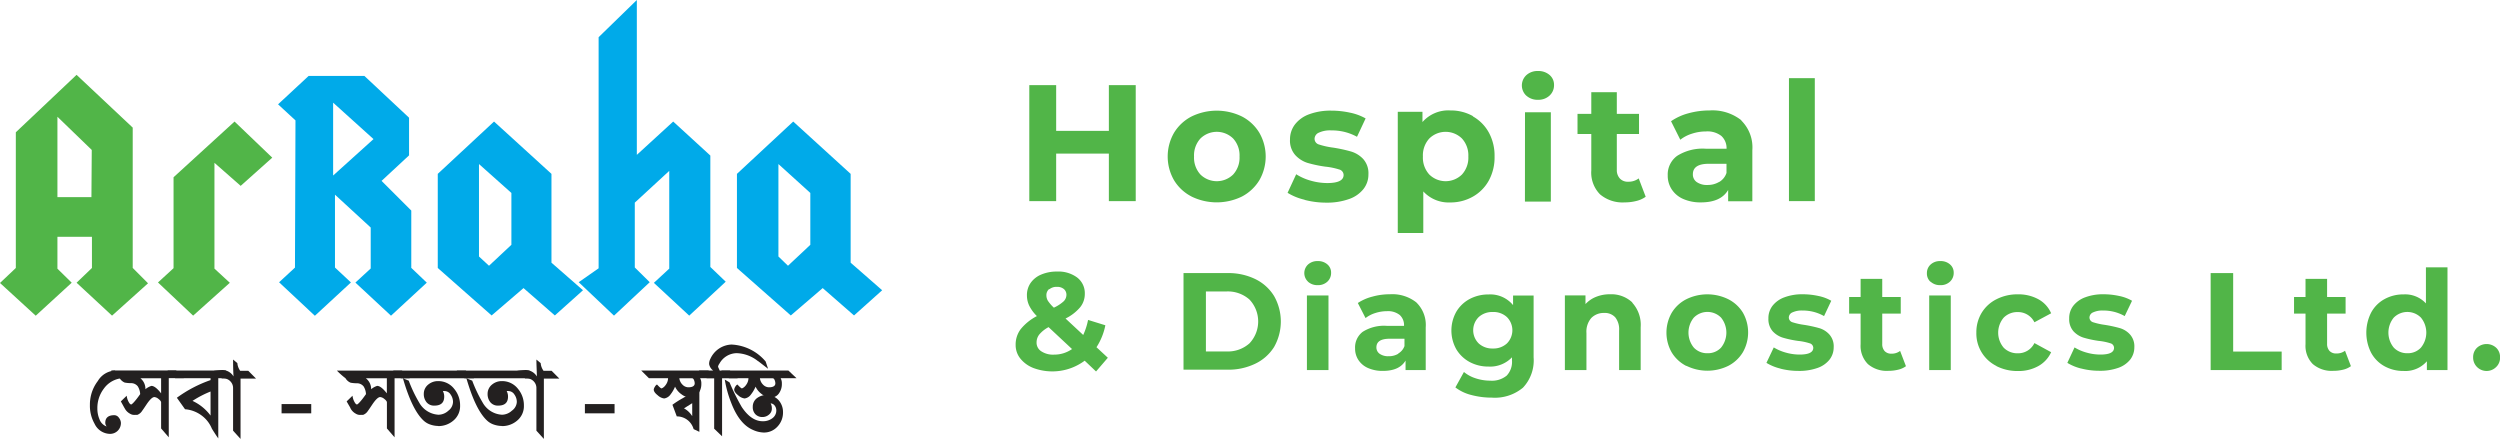 <svg xmlns="http://www.w3.org/2000/svg" viewBox="0 0 391.82 68.76"><defs><style>.cls-1{fill:#232020;}.cls-2{fill:#51b548;}.cls-3{fill:#00aae9;}.cls-4{fill:none;}</style></defs><title>header</title><g id="Layer_2" data-name="Layer 2"><g id="Layer_2-2" data-name="Layer 2"><g id="Layer_2-2-2" data-name="Layer 2-2"><path class="cls-1" d="M16.71,66.83a.93.93,0,0,1-.21-.56c0-.8.48-1.2,1.43-1.2a.89.89,0,0,1,.71.41,1.37,1.37,0,0,1,.31.79A1.69,1.69,0,0,1,17.25,68a2.72,2.72,0,0,1-2.43-1.59,5.71,5.71,0,0,1-.73-2.88c0-.26,0-.55.05-.89a6,6,0,0,1,1.19-2.92A3.32,3.32,0,0,1,18,58.08l1.19,1.19a3.94,3.94,0,0,0-2.93,1.66,5,5,0,0,0-1,3.07,4.27,4.27,0,0,0,.33,1.71,1.85,1.85,0,0,0,1.09,1.12Z"/><path class="cls-1" d="M26.45,59.28v9.26l-1.2-1.39V63.07c0-.15-.13-.33-.39-.53a1.2,1.2,0,0,0-.66-.31c-.32,0-.75.42-1.31,1.27q-.54.81-.6.87a1.53,1.53,0,0,1-.77.65l-.35,0a1.21,1.21,0,0,1-.79-.18,2,2,0,0,1-.84-.85c-.05-.07-.24-.43-.6-1.08l.92-.89a2.51,2.51,0,0,0,.28.93c.15.29.29.44.42.44s.66-.54,1.41-1.62a2.54,2.54,0,0,0-.37-1.21,1.31,1.31,0,0,0-1.05-.51,5.52,5.52,0,0,1-1-.09,1.66,1.66,0,0,1-.8-.7,11.16,11.16,0,0,1-1.35-1.2H27.59l1.22,1.2H26.45ZM22.79,61a2.79,2.79,0,0,1,.94-.52c.41,0,.91.39,1.52,1.17V59.28H22A2.13,2.13,0,0,1,22.79,61Z"/><path class="cls-1" d="M34.21,59.28v9.43c-.24-.33-.57-.83-1-1.52a4.84,4.84,0,0,0-1.69-2.13A5,5,0,0,0,29,64.14l-1.28-1.8A20.16,20.16,0,0,1,33,59.57v-.3H27.45l-1.21-1.2h9.14l1.2,1.2H34.21ZM33,61.36a16.06,16.06,0,0,0-2.83,1.47A7.36,7.36,0,0,1,33,65.13Z"/><path class="cls-1" d="M36.6,59c-.05-.78-.07-1.67-.07-2.65l.67.56a2.4,2.4,0,0,0,.45,1.21h1.27l1.21,1.22H37.7v9.45l-1.17-1.29V60.85a1.49,1.49,0,0,0-.43-1.09,1.45,1.45,0,0,0-1.1-.45h-.23l-1.23-1.19A10.66,10.66,0,0,1,34.66,58,2.06,2.06,0,0,1,36.6,59Z"/><path class="cls-1" d="M44.13,64.78V63.33h4.65v1.45Z"/><path class="cls-1" d="M61.84,59.28v9.26l-1.2-1.39V63.07c0-.15-.13-.33-.39-.53a1.2,1.2,0,0,0-.66-.31c-.32,0-.75.42-1.31,1.27q-.54.81-.6.87a1.53,1.53,0,0,1-.77.65l-.35,0a1.21,1.21,0,0,1-.79-.18,2,2,0,0,1-.84-.85c0-.07-.24-.43-.6-1.08l.92-.89a2.51,2.51,0,0,0,.28.93c.15.29.29.44.42.44s.66-.54,1.41-1.62A2.54,2.54,0,0,0,57,60.58a1.31,1.31,0,0,0-1.05-.51,5.52,5.52,0,0,1-1-.09,1.66,1.66,0,0,1-.8-.7,11.16,11.16,0,0,1-1.35-1.2H63l1.22,1.2H61.84ZM58.17,61a2.79,2.79,0,0,1,.94-.52c.41,0,.91.39,1.52,1.17V59.28h-3.3A2.13,2.13,0,0,1,58.17,61Z"/><path class="cls-1" d="M62.83,59.28l-1.22-1.2H73l1.29,1.2Zm5.82,7.48a3.93,3.93,0,0,1-1.18-.21,2.84,2.84,0,0,1-1-.56c-1.25-1.1-2.35-3.34-3.32-6.7l.91.37a21.37,21.37,0,0,0,1.64,3.44A3.7,3.7,0,0,0,68.73,65a2.33,2.33,0,0,0,1.54-.63A1.79,1.79,0,0,0,71,63a2,2,0,0,0-.38-1.17,1.12,1.12,0,0,0-.93-.54,1,1,0,0,0-.28,0,1.81,1.81,0,0,1,.21.87c0,.94-.51,1.41-1.54,1.41a1.5,1.5,0,0,1-1.22-.52,2,2,0,0,1-.44-1.31,1.85,1.85,0,0,1,.7-1.47,2.37,2.37,0,0,1,1.54-.54,3.13,3.13,0,0,1,2.52,1.21,4,4,0,0,1,.93,2.64,2.93,2.93,0,0,1-1,2.29,3.59,3.59,0,0,1-2.43.91Z"/><path class="cls-1" d="M72.79,59.28l-1.22-1.2H82.94l1.29,1.2Zm5.81,7.48a3.93,3.93,0,0,1-1.18-.21,2.84,2.84,0,0,1-1-.56c-1.25-1.1-2.35-3.34-3.32-6.7l.91.37a21.37,21.37,0,0,0,1.64,3.44A3.7,3.7,0,0,0,78.68,65a2.33,2.33,0,0,0,1.54-.63A1.79,1.79,0,0,0,81,63a2,2,0,0,0-.38-1.17,1.12,1.12,0,0,0-.93-.54,1,1,0,0,0-.28,0,1.81,1.81,0,0,1,.21.87c0,.94-.51,1.41-1.54,1.41a1.5,1.5,0,0,1-1.22-.52,2,2,0,0,1-.44-1.31,1.85,1.85,0,0,1,.7-1.47,2.37,2.37,0,0,1,1.54-.54,3.13,3.13,0,0,1,2.52,1.21,4,4,0,0,1,.93,2.64,2.93,2.93,0,0,1-1,2.29,3.59,3.59,0,0,1-2.43.91Z"/><path class="cls-1" d="M84.14,59c0-.78-.07-1.67-.07-2.65l.67.56a2.4,2.4,0,0,0,.45,1.21h1.27l1.21,1.22H85.24v9.45l-1.17-1.29V60.85a1.49,1.49,0,0,0-.43-1.09,1.45,1.45,0,0,0-1.1-.45h-.23l-1.23-1.19A10.86,10.86,0,0,1,82.2,58,2.06,2.06,0,0,1,84.14,59Z"/><path class="cls-1" d="M91.67,64.78V63.33h4.65v1.45Z"/><path class="cls-1" d="M109.73,59.28a1.67,1.67,0,0,1,.19.85,2.5,2.5,0,0,1-.42,1.47,1.52,1.52,0,0,1-1.34.71,2.4,2.4,0,0,1-1.36-.52,3,3,0,0,1-1-1.19,5.15,5.15,0,0,1-.71,1.22,1.47,1.47,0,0,1-1,.63,1.84,1.84,0,0,1-1-.49c-.42-.33-.63-.63-.63-.91a1,1,0,0,1,.17-.42.89.89,0,0,1,.34-.37c.38.41.61.61.7.61s.43-.18.67-.55a1.8,1.8,0,0,0,.36-.94c0-.07,0-.11,0-.11h-3l-1.21-1.2h10.53l1.27,1.2h-2.4Zm-1.26,0h-2a1.68,1.68,0,0,0,.49,1,1.29,1.29,0,0,0,.92.42c.65,0,1-.21,1-.62a1.38,1.38,0,0,0-.09-.46c-.08-.21-.17-.32-.28-.32Z"/><path class="cls-1" d="M108.71,67.26a2.72,2.72,0,0,0-2.64-2l-.68-1.82A14.66,14.66,0,0,1,107,62.41c.77-.45,1.31-.79,1.61-1s.5-.41,1-.8v7.07l-.89-.42Zm-.22-4.07L107.2,64a3.42,3.42,0,0,1,1.22,1.12l.07.09v-2Z"/><path class="cls-1" d="M118.81,56.61a5.63,5.63,0,0,0-3.35-1.26A3.14,3.14,0,0,0,112.75,57a1.13,1.13,0,0,0-.21.45c0,.09.12.3.26.63h1.59l1.22,1.2h-2.44v9.1l-1.24-1.19V59.27h-1.18l-1.22-1.2h2.24a1.63,1.63,0,0,1-.63-1,1.68,1.68,0,0,1,.19-.82A3.79,3.79,0,0,1,114.65,54,7.46,7.46,0,0,1,120,56.66l.38,1.14-1.54-1.19Z"/><path class="cls-1" d="M122.35,59.28a1.67,1.67,0,0,1,.19.85,2.5,2.5,0,0,1-.42,1.47,1.52,1.52,0,0,1-1.35.71,2.34,2.34,0,0,1-1.35-.52,3,3,0,0,1-1-1.19,5.17,5.17,0,0,1-.72,1.22,1.45,1.45,0,0,1-1,.63,1.84,1.84,0,0,1-1-.49c-.42-.33-.63-.63-.63-.91a1,1,0,0,1,.16-.42.89.89,0,0,1,.34-.37c.38.41.62.61.7.61s.43-.18.67-.55a1.8,1.8,0,0,0,.36-.94c0-.07,0-.11,0-.11h-3.06l-1.21-1.2h10.53l1.27,1.2h-2.37Zm-1.25,0h-2a1.68,1.68,0,0,0,.49,1,1.29,1.29,0,0,0,.93.42c.65,0,1-.21,1-.62a1.38,1.38,0,0,0-.09-.46c-.08-.21-.18-.32-.28-.32Z"/><path class="cls-1" d="M120.76,63.18a1.57,1.57,0,0,1,.21.8,1.19,1.19,0,0,1-.45,1,1.54,1.54,0,0,1-1,.38,1.49,1.49,0,0,1-1.13-.44,1.57,1.57,0,0,1-.41-1.15,1.66,1.66,0,0,1,.7-1.4,2.55,2.55,0,0,1,3.33.33,2.8,2.8,0,0,1,.71,1.93,3.18,3.18,0,0,1-.87,2.23,2.84,2.84,0,0,1-2.16.93,4.36,4.36,0,0,1-1.66-.4c-1.42-.6-2.57-2-3.44-4.28a17.64,17.64,0,0,1-1-3.62l.75.44a34.77,34.77,0,0,0,1.9,3.84q1.49,2.25,3.3,2.25a2.44,2.44,0,0,0,1.47-.44,1.49,1.49,0,0,0,.66-1.26,1.21,1.21,0,0,0-.24-.73.87.87,0,0,0-.63-.37Z"/><polygon class="cls-2" points="36.76 19.05 42.67 24.71 37.72 29.13 33.61 25.52 33.61 42.1 36.02 44.32 30.27 49.47 24.76 44.27 27.2 42.03 27.2 27.78 36.76 19.05"/><polygon class="cls-3" points="90.7 44.23 96.23 49.47 101.83 44.23 99.49 41.92 99.49 31.76 104.89 26.78 104.89 42.1 102.48 44.33 108.02 49.47 113.74 44.15 111.33 41.84 111.33 24.38 105.51 19.05 99.81 24.27 99.81 0 93.82 5.83 93.82 42.05 90.7 44.23"/><path class="cls-2" d="M20.8,42V20L12,11.73l-9.52,9V42L0,44.35l5.6,5.13,5.64-5.17L9,42.11v-5h5.41V42L12,44.31l5.56,5.16,5.64-5.07L20.81,42ZM14.33,30.9H9V18.3l5.38,5.2Z"/><path class="cls-3" d="M64.46,42v-9L59.8,28.35l4.31-4v-5.9l-7-6.55H48.37l-4.79,4.45,2.73,2.52-.08,23.07-2.49,2.3,5.61,5.25L55,44.27,52.5,41.93V30.51l5.6,5.15v6.42l-2.4,2.21,5.58,5.19,5.61-5.18L64.48,42ZM52.21,27.51V16.09l6.33,5.71Z"/><path class="cls-3" d="M86.43,41.17V27.25l-9-8.2-8.82,8.2V42l8.44,7.44,5-4.29,4.91,4.29,4.41-3.95Zm-6.28-2.8-3.51,3.28L75.07,40.2V25.71l5.08,4.53v8.14Z"/><path class="cls-3" d="M133.32,41.17V27.25l-9-8.2-8.82,8.2V42l8.44,7.44,5-4.29,4.91,4.29,4.41-3.95ZM127,38.37l-3.5,3.28L122,40.2V25.71L127,30.24v8.14Z"/><path class="cls-2" d="M178,13.34V31.52h-4.21V24.07h-8.26v7.45h-4.21V13.34h4.21v7.17h8.26V13.34Z"/><path class="cls-2" d="M186.75,30.8A6.84,6.84,0,0,1,184,28.24a7.45,7.45,0,0,1,0-7.42,6.91,6.91,0,0,1,2.74-2.56,9,9,0,0,1,7.91,0,6.87,6.87,0,0,1,2.73,2.56,7.45,7.45,0,0,1,0,7.42,7,7,0,0,1-2.73,2.56,9,9,0,0,1-7.91,0Zm6.52-3.45a3.91,3.91,0,0,0,1-2.82,3.91,3.91,0,0,0-1-2.82,3.66,3.66,0,0,0-5.13,0,3.91,3.91,0,0,0-1,2.82,3.91,3.91,0,0,0,1,2.82,3.66,3.66,0,0,0,5.13,0Z"/><path class="cls-2" d="M204.45,31.3a8.82,8.82,0,0,1-2.65-1.08l1.35-2.91a8.41,8.41,0,0,0,2.26,1,9.51,9.51,0,0,0,2.6.38c1.71,0,2.57-.42,2.57-1.27a.9.9,0,0,0-.7-.86,10.62,10.62,0,0,0-2.16-.44,19.53,19.53,0,0,1-2.83-.6A4.42,4.42,0,0,1,203,24.3a3.41,3.41,0,0,1-.82-2.44,3.83,3.83,0,0,1,.77-2.35,4.93,4.93,0,0,1,2.23-1.6,9.56,9.56,0,0,1,3.47-.57,14,14,0,0,1,2.95.32,8.35,8.35,0,0,1,2.43.9l-1.35,2.88a8.09,8.09,0,0,0-4-1,4.15,4.15,0,0,0-2,.36,1.07,1.07,0,0,0-.65.94.93.93,0,0,0,.7.91,12.27,12.27,0,0,0,2.23.49,22.82,22.82,0,0,1,2.8.61,4.27,4.27,0,0,1,1.9,1.18,3.34,3.34,0,0,1,.81,2.39,3.66,3.66,0,0,1-.78,2.31,4.94,4.94,0,0,1-2.27,1.57,10.19,10.19,0,0,1-3.54.56,13.37,13.37,0,0,1-3.4-.43Z"/><path class="cls-2" d="M230.82,18.23a6.47,6.47,0,0,1,2.51,2.52,7.55,7.55,0,0,1,.91,3.78,7.55,7.55,0,0,1-.91,3.78,6.47,6.47,0,0,1-2.51,2.52,7.09,7.09,0,0,1-3.54.9A5.39,5.39,0,0,1,223.07,30v6.52h-4v-19h3.87v1.61a5.38,5.38,0,0,1,4.39-1.82,7.06,7.06,0,0,1,3.54.9Zm-1.69,9.12a3.91,3.91,0,0,0,1-2.82,3.91,3.91,0,0,0-1-2.82,3.65,3.65,0,0,0-5.12,0,3.91,3.91,0,0,0-1,2.82,3.91,3.91,0,0,0,1,2.82,3.65,3.65,0,0,0,5.12,0Z"/><path class="cls-2" d="M239.22,15a2.2,2.2,0,0,1,0-3.22,2.58,2.58,0,0,1,1.82-.65,2.66,2.66,0,0,1,1.82.62,2,2,0,0,1,.7,1.56,2.19,2.19,0,0,1-.7,1.67,2.55,2.55,0,0,1-1.82.66,2.58,2.58,0,0,1-1.82-.65Zm-.21,2.6h4.05v14H239Z"/><path class="cls-2" d="M257.92,30.84a4.14,4.14,0,0,1-1.47.66,7.28,7.28,0,0,1-1.83.22,5.45,5.45,0,0,1-3.86-1.27,4.86,4.86,0,0,1-1.36-3.74V21h-2.16V17.85h2.16v-3.4h4v3.4h3.48V21h-3.48v5.69A1.91,1.91,0,0,0,253.9,28a1.68,1.68,0,0,0,1.29.48,2.59,2.59,0,0,0,1.64-.52l1.09,2.86Z"/><path class="cls-2" d="M272.9,18.88a5.91,5.91,0,0,1,1.74,4.66v8h-3.79V29.77q-1.14,1.95-4.26,1.95a6.68,6.68,0,0,1-2.79-.54,4.09,4.09,0,0,1-1.8-1.51,3.88,3.88,0,0,1-.62-2.18,3.62,3.62,0,0,1,1.47-3.06,7.51,7.51,0,0,1,4.53-1.12h3.22a2.59,2.59,0,0,0-.81-2,3.53,3.53,0,0,0-2.42-.71,7.11,7.11,0,0,0-2.19.35,5.66,5.66,0,0,0-1.83.95L261.9,19a8.76,8.76,0,0,1,2.74-1.25,12.43,12.43,0,0,1,3.29-.44,7.29,7.29,0,0,1,5,1.55Zm-3.45,9.64a2.57,2.57,0,0,0,1.14-1.42V25.67h-2.78c-1.66,0-2.49.55-2.49,1.64a1.44,1.44,0,0,0,.61,1.23,2.76,2.76,0,0,0,1.67.45,3.46,3.46,0,0,0,1.84-.48Z"/><path class="cls-2" d="M280.38,12.25h4.05V31.52h-4.05Z"/><rect class="cls-4" x="161.21" y="12.79" width="123.15" height="18.72"/><path class="cls-2" d="M171.78,58.22,170,56.53a8.5,8.5,0,0,1-8,1.16,4.89,4.89,0,0,1-2.07-1.48,3.36,3.36,0,0,1-.75-2.14,4,4,0,0,1,.79-2.48,8,8,0,0,1,2.54-2.05,6.08,6.08,0,0,1-1.19-1.61,3.7,3.7,0,0,1-.37-1.59,3.32,3.32,0,0,1,.58-2,3.79,3.79,0,0,1,1.66-1.31,6.16,6.16,0,0,1,2.48-.47,4.93,4.93,0,0,1,3.16.94,3.09,3.09,0,0,1,1.19,2.54,3.31,3.31,0,0,1-.7,2.08A7,7,0,0,1,167,49.92l2.77,2.58a10.21,10.21,0,0,0,.76-2.36l2.71.84a9.82,9.82,0,0,1-1.39,3.44l1.78,1.65-1.84,2.14ZM168,54.69l-3.66-3.42a4.84,4.84,0,0,0-1.45,1.15,2,2,0,0,0-.43,1.28,1.59,1.59,0,0,0,.74,1.36,3.33,3.33,0,0,0,2,.52,4.84,4.84,0,0,0,2.84-.89Zm-3.56-9.4a1.25,1.25,0,0,0-.44,1,1.67,1.67,0,0,0,.24.86,6,6,0,0,0,.93,1.07,6,6,0,0,0,1.54-1,1.45,1.45,0,0,0,.43-1,1.18,1.18,0,0,0-.39-.91,1.61,1.61,0,0,0-1.1-.35,1.73,1.73,0,0,0-1.2.39Z"/><path class="cls-2" d="M185.49,42.8h6.89a9.61,9.61,0,0,1,4.36.94,7.07,7.07,0,0,1,2.94,2.65,8.07,8.07,0,0,1,0,8A7.07,7.07,0,0,1,196.74,57a9.64,9.64,0,0,1-4.36.94h-6.89V42.8Zm6.71,12.28a5.07,5.07,0,0,0,3.63-1.27,5,5,0,0,0,0-6.86,5.11,5.11,0,0,0-3.63-1.27H189v9.4Z"/><path class="cls-2" d="M205,44.14a1.84,1.84,0,0,1,0-2.68,2.16,2.16,0,0,1,1.52-.54,2.19,2.19,0,0,1,1.52.52,1.67,1.67,0,0,1,.58,1.3,1.85,1.85,0,0,1-.58,1.4,2.12,2.12,0,0,1-1.52.55,2.16,2.16,0,0,1-1.52-.54Zm-.17,2.17h3.38V58h-3.38Z"/><path class="cls-2" d="M222,47.42a4.92,4.92,0,0,1,1.45,3.89V58h-3.16V56.51c-.64,1.08-1.82,1.62-3.55,1.62a5.57,5.57,0,0,1-2.33-.45,3.44,3.44,0,0,1-1.51-1.26,3.23,3.23,0,0,1-.52-1.82A3.07,3.07,0,0,1,213.58,52a6.26,6.26,0,0,1,3.78-.93h2.69a2.14,2.14,0,0,0-.67-1.7,2.94,2.94,0,0,0-2-.6,6,6,0,0,0-1.83.29,4.81,4.81,0,0,0-1.53.79l-1.21-2.36a7.48,7.48,0,0,1,2.28-1,10.06,10.06,0,0,1,2.74-.37A6.08,6.08,0,0,1,222,47.41Zm-2.88,8a2.2,2.2,0,0,0,1-1.18V53.09h-2.32c-1.39,0-2.08.45-2.08,1.36a1.22,1.22,0,0,0,.51,1,2.31,2.31,0,0,0,1.4.38,2.87,2.87,0,0,0,1.54-.4Z"/><path class="cls-2" d="M240.36,46.31V56a6.22,6.22,0,0,1-1.67,4.76,6.88,6.88,0,0,1-4.87,1.56,12.44,12.44,0,0,1-3.21-.41,6.81,6.81,0,0,1-2.51-1.19l1.34-2.42a5.44,5.44,0,0,0,1.86,1,7.35,7.35,0,0,0,2.25.36,3.65,3.65,0,0,0,2.59-.79,3.13,3.13,0,0,0,.83-2.39V56a4.72,4.72,0,0,1-3.68,1.45,6.13,6.13,0,0,1-2.93-.7,5.43,5.43,0,0,1-2.11-2,6,6,0,0,1,0-5.9,5.36,5.36,0,0,1,2.11-2,6.18,6.18,0,0,1,2.93-.7,4.62,4.62,0,0,1,3.85,1.67V46.32h3.22Zm-4.19,7.52a2.92,2.92,0,0,0,0-4.14,3.09,3.09,0,0,0-2.2-.79,3.14,3.14,0,0,0-2.21.79,2.9,2.9,0,0,0,0,4.14,3.14,3.14,0,0,0,2.21.79A3.09,3.09,0,0,0,236.17,53.83Z"/><path class="cls-2" d="M255.81,47.43a5.14,5.14,0,0,1,1.33,3.85V58h-3.38V51.8a3,3,0,0,0-.61-2.07,2.2,2.2,0,0,0-1.75-.68,2.7,2.7,0,0,0-2,.79,3.26,3.26,0,0,0-.76,2.35V58h-3.38V46.3h3.23v1.36a4.51,4.51,0,0,1,1.67-1.14,5.73,5.73,0,0,1,2.19-.4,4.8,4.8,0,0,1,3.5,1.3Z"/><path class="cls-2" d="M264.3,57.36A5.74,5.74,0,0,1,262,55.23a6.27,6.27,0,0,1,0-6.2,5.68,5.68,0,0,1,2.29-2.13,7.44,7.44,0,0,1,6.59,0A5.69,5.69,0,0,1,273.16,49a6.27,6.27,0,0,1,0,6.2,5.75,5.75,0,0,1-2.27,2.13,7.44,7.44,0,0,1-6.59,0Zm5.44-2.88a3.74,3.74,0,0,0,0-4.7,3,3,0,0,0-4.27,0,3.71,3.71,0,0,0,0,4.7,2.83,2.83,0,0,0,2.14.88A2.79,2.79,0,0,0,269.74,54.48Z"/><path class="cls-2" d="M279.06,57.77a7.55,7.55,0,0,1-2.21-.9L278,54.45a7.24,7.24,0,0,0,1.88.81,7.9,7.9,0,0,0,2.17.31c1.43,0,2.14-.35,2.14-1.06a.75.75,0,0,0-.58-.71,8.87,8.87,0,0,0-1.8-.37,16.4,16.4,0,0,1-2.36-.5,3.63,3.63,0,0,1-1.61-1,2.85,2.85,0,0,1-.68-2,3.16,3.16,0,0,1,.64-2,4.17,4.17,0,0,1,1.86-1.33,7.92,7.92,0,0,1,2.89-.48,11.44,11.44,0,0,1,2.46.27,6.67,6.67,0,0,1,2,.75l-1.13,2.4a6.68,6.68,0,0,0-3.36-.87,3.43,3.43,0,0,0-1.62.3.89.89,0,0,0-.54.78.78.78,0,0,0,.58.76,10.79,10.79,0,0,0,1.86.41,20.59,20.59,0,0,1,2.34.51,3.48,3.48,0,0,1,1.58,1,2.79,2.79,0,0,1,.67,2,3.12,3.12,0,0,1-.65,1.93,4.13,4.13,0,0,1-1.89,1.31,8.48,8.48,0,0,1-3,.46,11.28,11.28,0,0,1-2.84-.36Z"/><path class="cls-2" d="M298.72,57.39a3.34,3.34,0,0,1-1.22.55,6.29,6.29,0,0,1-1.53.18,4.53,4.53,0,0,1-3.22-1.06,4.06,4.06,0,0,1-1.14-3.12V49.15h-1.8v-2.6h1.8V43.71H295v2.84h2.9v2.6H295v4.74a1.62,1.62,0,0,0,.38,1.14,1.39,1.39,0,0,0,1.07.4A2.15,2.15,0,0,0,297.8,55l.91,2.38Z"/><path class="cls-2" d="M302.53,44.14A1.75,1.75,0,0,1,302,42.8a1.79,1.79,0,0,1,.58-1.34,2.14,2.14,0,0,1,1.52-.54,2.18,2.18,0,0,1,1.52.52,1.67,1.67,0,0,1,.58,1.3,1.85,1.85,0,0,1-.58,1.4,2.1,2.1,0,0,1-1.52.55,2.14,2.14,0,0,1-1.52-.54Zm-.17,2.17h3.38V58h-3.38Z"/><path class="cls-2" d="M312.9,57.36a5.69,5.69,0,0,1-3.15-5.23,5.87,5.87,0,0,1,.83-3.1,5.69,5.69,0,0,1,2.32-2.13,7.19,7.19,0,0,1,3.35-.77,6.47,6.47,0,0,1,3.22.77,4.55,4.55,0,0,1,2,2.2l-2.62,1.41a2.86,2.86,0,0,0-2.62-1.6,3,3,0,0,0-2.19.87,3.64,3.64,0,0,0,0,4.72,3,3,0,0,0,2.19.87,2.83,2.83,0,0,0,2.62-1.6l2.62,1.43a4.72,4.72,0,0,1-2,2.17,6.4,6.4,0,0,1-3.22.78,7.25,7.25,0,0,1-3.35-.77Z"/><path class="cls-2" d="M326.22,57.77a7.55,7.55,0,0,1-2.21-.9l1.13-2.42a7.24,7.24,0,0,0,1.88.81,7.9,7.9,0,0,0,2.17.31c1.43,0,2.14-.35,2.14-1.06a.75.75,0,0,0-.58-.71,8.87,8.87,0,0,0-1.8-.37,16.4,16.4,0,0,1-2.36-.5,3.63,3.63,0,0,1-1.61-1,2.85,2.85,0,0,1-.68-2,3.16,3.16,0,0,1,.64-2,4.17,4.17,0,0,1,1.86-1.33,7.92,7.92,0,0,1,2.89-.48,11.44,11.44,0,0,1,2.46.27,6.67,6.67,0,0,1,2,.75L333,49.54a6.68,6.68,0,0,0-3.36-.87,3.43,3.43,0,0,0-1.62.3.89.89,0,0,0-.54.78.78.78,0,0,0,.58.76,10.79,10.79,0,0,0,1.86.41,20.59,20.59,0,0,1,2.34.51,3.48,3.48,0,0,1,1.58,1,2.79,2.79,0,0,1,.67,2,3.12,3.12,0,0,1-.65,1.93A4.13,4.13,0,0,1,332,57.65a8.48,8.48,0,0,1-3,.46,11.28,11.28,0,0,1-2.84-.36Z"/><path class="cls-2" d="M346.47,42.8H350V55.1h7.6V58H346.47V42.8Z"/><path class="cls-2" d="M368.45,57.39a3.34,3.34,0,0,1-1.22.55,6.29,6.29,0,0,1-1.53.18,4.53,4.53,0,0,1-3.22-1.06,4.06,4.06,0,0,1-1.14-3.12V49.15h-1.8v-2.6h1.8V43.71h3.38v2.84h2.9v2.6h-2.9v4.74A1.62,1.62,0,0,0,365.1,55a1.39,1.39,0,0,0,1.07.4,2.15,2.15,0,0,0,1.36-.43l.91,2.38Z"/><path class="cls-2" d="M383.59,41.89V58h-3.23V56.62a4.46,4.46,0,0,1-3.64,1.52,6.07,6.07,0,0,1-3-.74,5.28,5.28,0,0,1-2.09-2.1,6.95,6.95,0,0,1,0-6.32,5.22,5.22,0,0,1,2.09-2.1,6.07,6.07,0,0,1,3-.74,4.43,4.43,0,0,1,3.49,1.41V41.9h3.38Zm-4.16,12.59a3.71,3.71,0,0,0,0-4.7,3,3,0,0,0-4.26,0,3.71,3.71,0,0,0,0,4.7,2.86,2.86,0,0,0,2.14.88A2.78,2.78,0,0,0,379.43,54.48Z"/><path class="cls-2" d="M388.22,57.52a2.07,2.07,0,0,1-.61-1.52,2,2,0,0,1,.61-1.5,2.23,2.23,0,0,1,3,0,2,2,0,0,1,.61,1.5,2,2,0,0,1-.61,1.52,2.12,2.12,0,0,1-3,0Z"/><rect class="cls-4" x="159.06" y="42.34" width="232.76" height="15.61"/></g></g></g></svg>